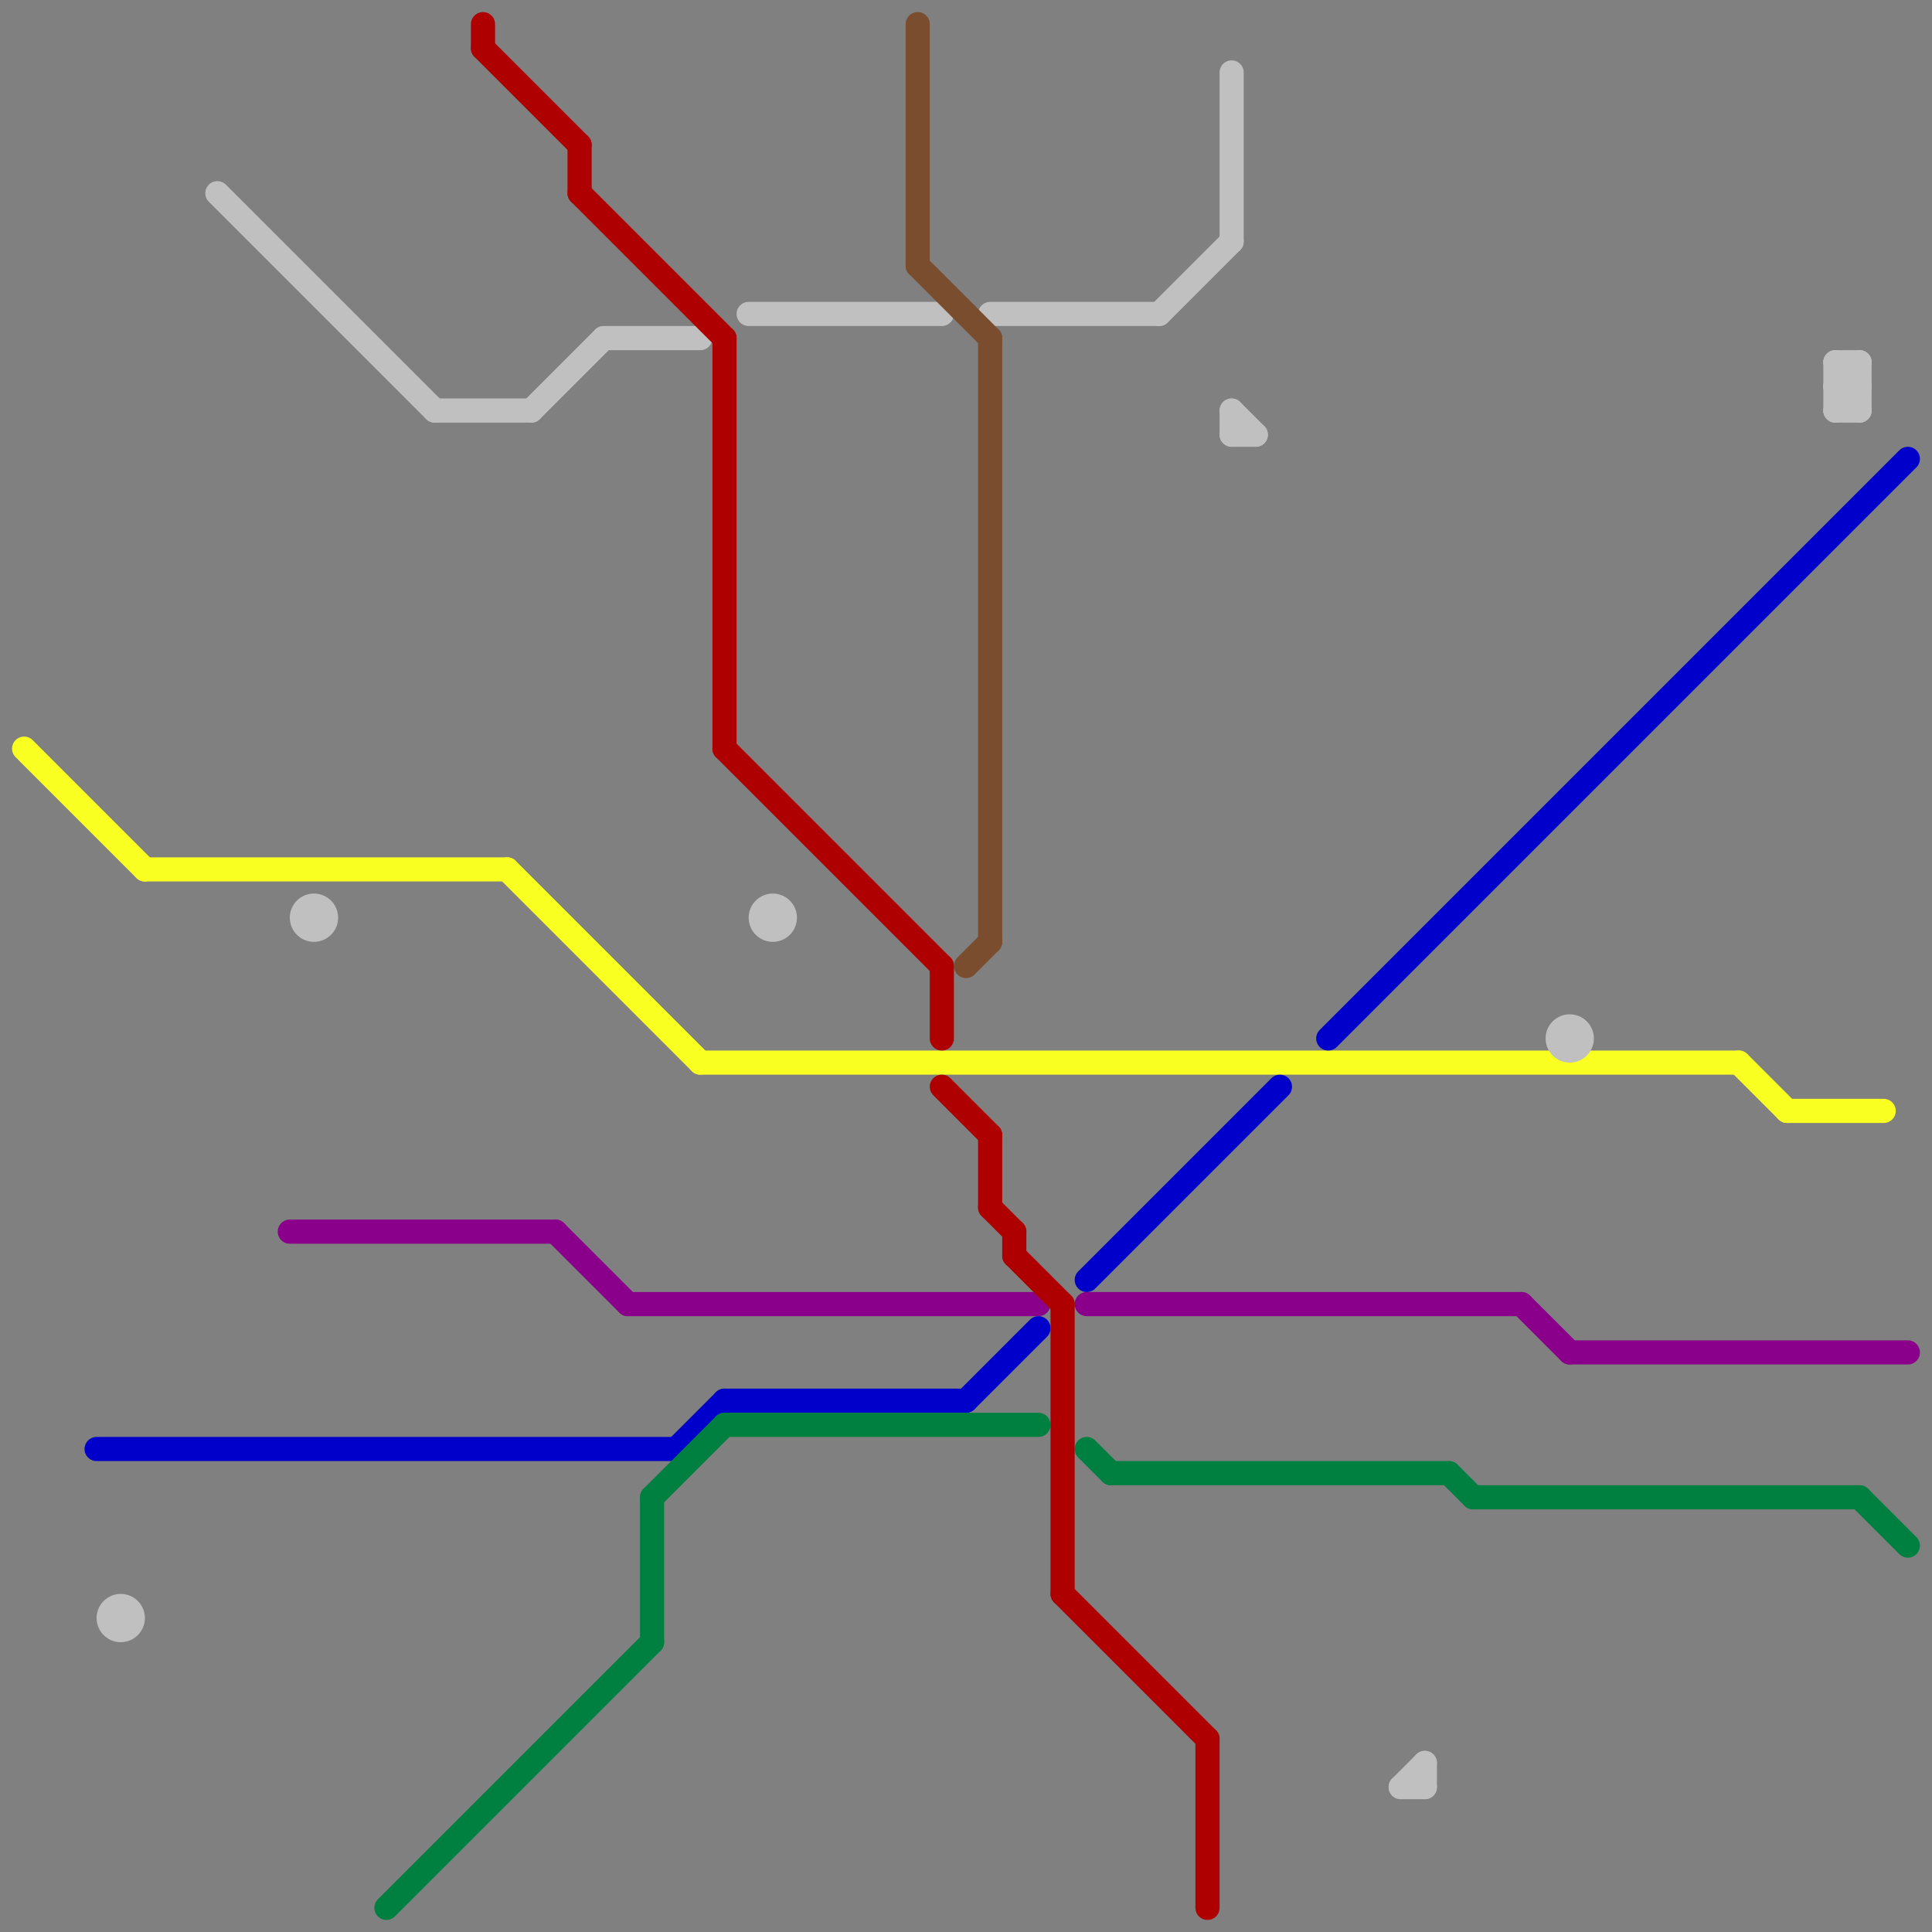 
<svg version="1.1" xmlns="http://www.w3.org/2000/svg" viewBox="0 0 80 80">
<rect x="0" y="0" width="80" height="80" fill="#808080" stroke="none"/>
<style>text { font: 1px Helvetica; font-weight: 600; white-space: pre; dominant-baseline: central; } line { stroke-width: 1; fill: none; stroke-linecap: round; stroke-linejoin: round; } .c0 { stroke: #faff22 } .c1 { stroke: #0000ca } .c2 { stroke: #c0c0c0 } .c3 { stroke: #8a008a } .c4 { stroke: #008040 } .c5 { stroke: #ae0000 } .c6 { stroke: #7a4d2e }</style><defs><g id="wm-xf"><circle r="1.2" fill="#000"/><circle r="0.9" fill="#fff"/><circle r="0.6" fill="#000"/><circle r="0.3" fill="#fff"/></g><g id="wm"><circle r="0.6" fill="#000"/><circle r="0.3" fill="#fff"/></g></defs><line class="c0" x1="29" y1="44" x2="72" y2="44"/><line class="c0" x1="72" y1="44" x2="74" y2="46"/><line class="c0" x1="1" y1="31" x2="6" y2="36"/><line class="c0" x1="21" y1="36" x2="29" y2="44"/><line class="c0" x1="74" y1="46" x2="78" y2="46"/><line class="c0" x1="6" y1="36" x2="21" y2="36"/><line class="c1" x1="55" y1="43" x2="79" y2="19"/><line class="c1" x1="28" y1="60" x2="30" y2="58"/><line class="c1" x1="45" y1="53" x2="53" y2="45"/><line class="c1" x1="4" y1="60" x2="28" y2="60"/><line class="c1" x1="30" y1="58" x2="40" y2="58"/><line class="c1" x1="40" y1="58" x2="43" y2="55"/><line class="c2" x1="51" y1="17" x2="52" y2="18"/><line class="c2" x1="31" y1="13" x2="39" y2="13"/><line class="c2" x1="59" y1="73" x2="59" y2="74"/><line class="c2" x1="76" y1="17" x2="77" y2="16"/><line class="c2" x1="76" y1="15" x2="77" y2="16"/><line class="c2" x1="48" y1="13" x2="51" y2="10"/><line class="c2" x1="76" y1="16" x2="77" y2="15"/><line class="c2" x1="58" y1="74" x2="59" y2="73"/><line class="c2" x1="51" y1="17" x2="51" y2="18"/><line class="c2" x1="51" y1="18" x2="52" y2="18"/><line class="c2" x1="22" y1="17" x2="25" y2="14"/><line class="c2" x1="76" y1="15" x2="77" y2="15"/><line class="c2" x1="76" y1="15" x2="76" y2="17"/><line class="c2" x1="9" y1="8" x2="18" y2="17"/><line class="c2" x1="51" y1="3" x2="51" y2="10"/><line class="c2" x1="76" y1="16" x2="77" y2="17"/><line class="c2" x1="25" y1="14" x2="29" y2="14"/><line class="c2" x1="18" y1="17" x2="22" y2="17"/><line class="c2" x1="77" y1="15" x2="77" y2="17"/><line class="c2" x1="76" y1="17" x2="77" y2="17"/><line class="c2" x1="41" y1="13" x2="48" y2="13"/><line class="c2" x1="76" y1="16" x2="77" y2="16"/><line class="c2" x1="58" y1="74" x2="59" y2="74"/><circle cx="5" cy="67" r="1" fill="#c0c0c0" /><circle cx="65" cy="43" r="1" fill="#c0c0c0" /><circle cx="13" cy="38" r="1" fill="#c0c0c0" /><circle cx="32" cy="38" r="1" fill="#c0c0c0" /><line class="c3" x1="45" y1="54" x2="63" y2="54"/><line class="c3" x1="63" y1="54" x2="65" y2="56"/><line class="c3" x1="65" y1="56" x2="79" y2="56"/><line class="c3" x1="26" y1="54" x2="43" y2="54"/><line class="c3" x1="12" y1="51" x2="23" y2="51"/><line class="c3" x1="23" y1="51" x2="26" y2="54"/><line class="c4" x1="46" y1="61" x2="60" y2="61"/><line class="c4" x1="16" y1="79" x2="27" y2="68"/><line class="c4" x1="27" y1="62" x2="27" y2="68"/><line class="c4" x1="30" y1="59" x2="43" y2="59"/><line class="c4" x1="77" y1="62" x2="79" y2="64"/><line class="c4" x1="61" y1="62" x2="77" y2="62"/><line class="c4" x1="60" y1="61" x2="61" y2="62"/><line class="c4" x1="45" y1="60" x2="46" y2="61"/><line class="c4" x1="27" y1="62" x2="30" y2="59"/><line class="c5" x1="20" y1="1" x2="20" y2="2"/><line class="c5" x1="41" y1="47" x2="41" y2="50"/><line class="c5" x1="42" y1="51" x2="42" y2="52"/><line class="c5" x1="44" y1="54" x2="44" y2="66"/><line class="c5" x1="42" y1="52" x2="44" y2="54"/><line class="c5" x1="30" y1="14" x2="30" y2="31"/><line class="c5" x1="20" y1="2" x2="24" y2="6"/><line class="c5" x1="39" y1="40" x2="39" y2="43"/><line class="c5" x1="24" y1="8" x2="30" y2="14"/><line class="c5" x1="41" y1="50" x2="42" y2="51"/><line class="c5" x1="44" y1="66" x2="50" y2="72"/><line class="c5" x1="30" y1="31" x2="39" y2="40"/><line class="c5" x1="50" y1="72" x2="50" y2="79"/><line class="c5" x1="39" y1="45" x2="41" y2="47"/><line class="c5" x1="24" y1="6" x2="24" y2="8"/><line class="c6" x1="40" y1="40" x2="41" y2="39"/><line class="c6" x1="38" y1="11" x2="41" y2="14"/><line class="c6" x1="41" y1="14" x2="41" y2="39"/><line class="c6" x1="38" y1="1" x2="38" y2="11"/>
</svg>
